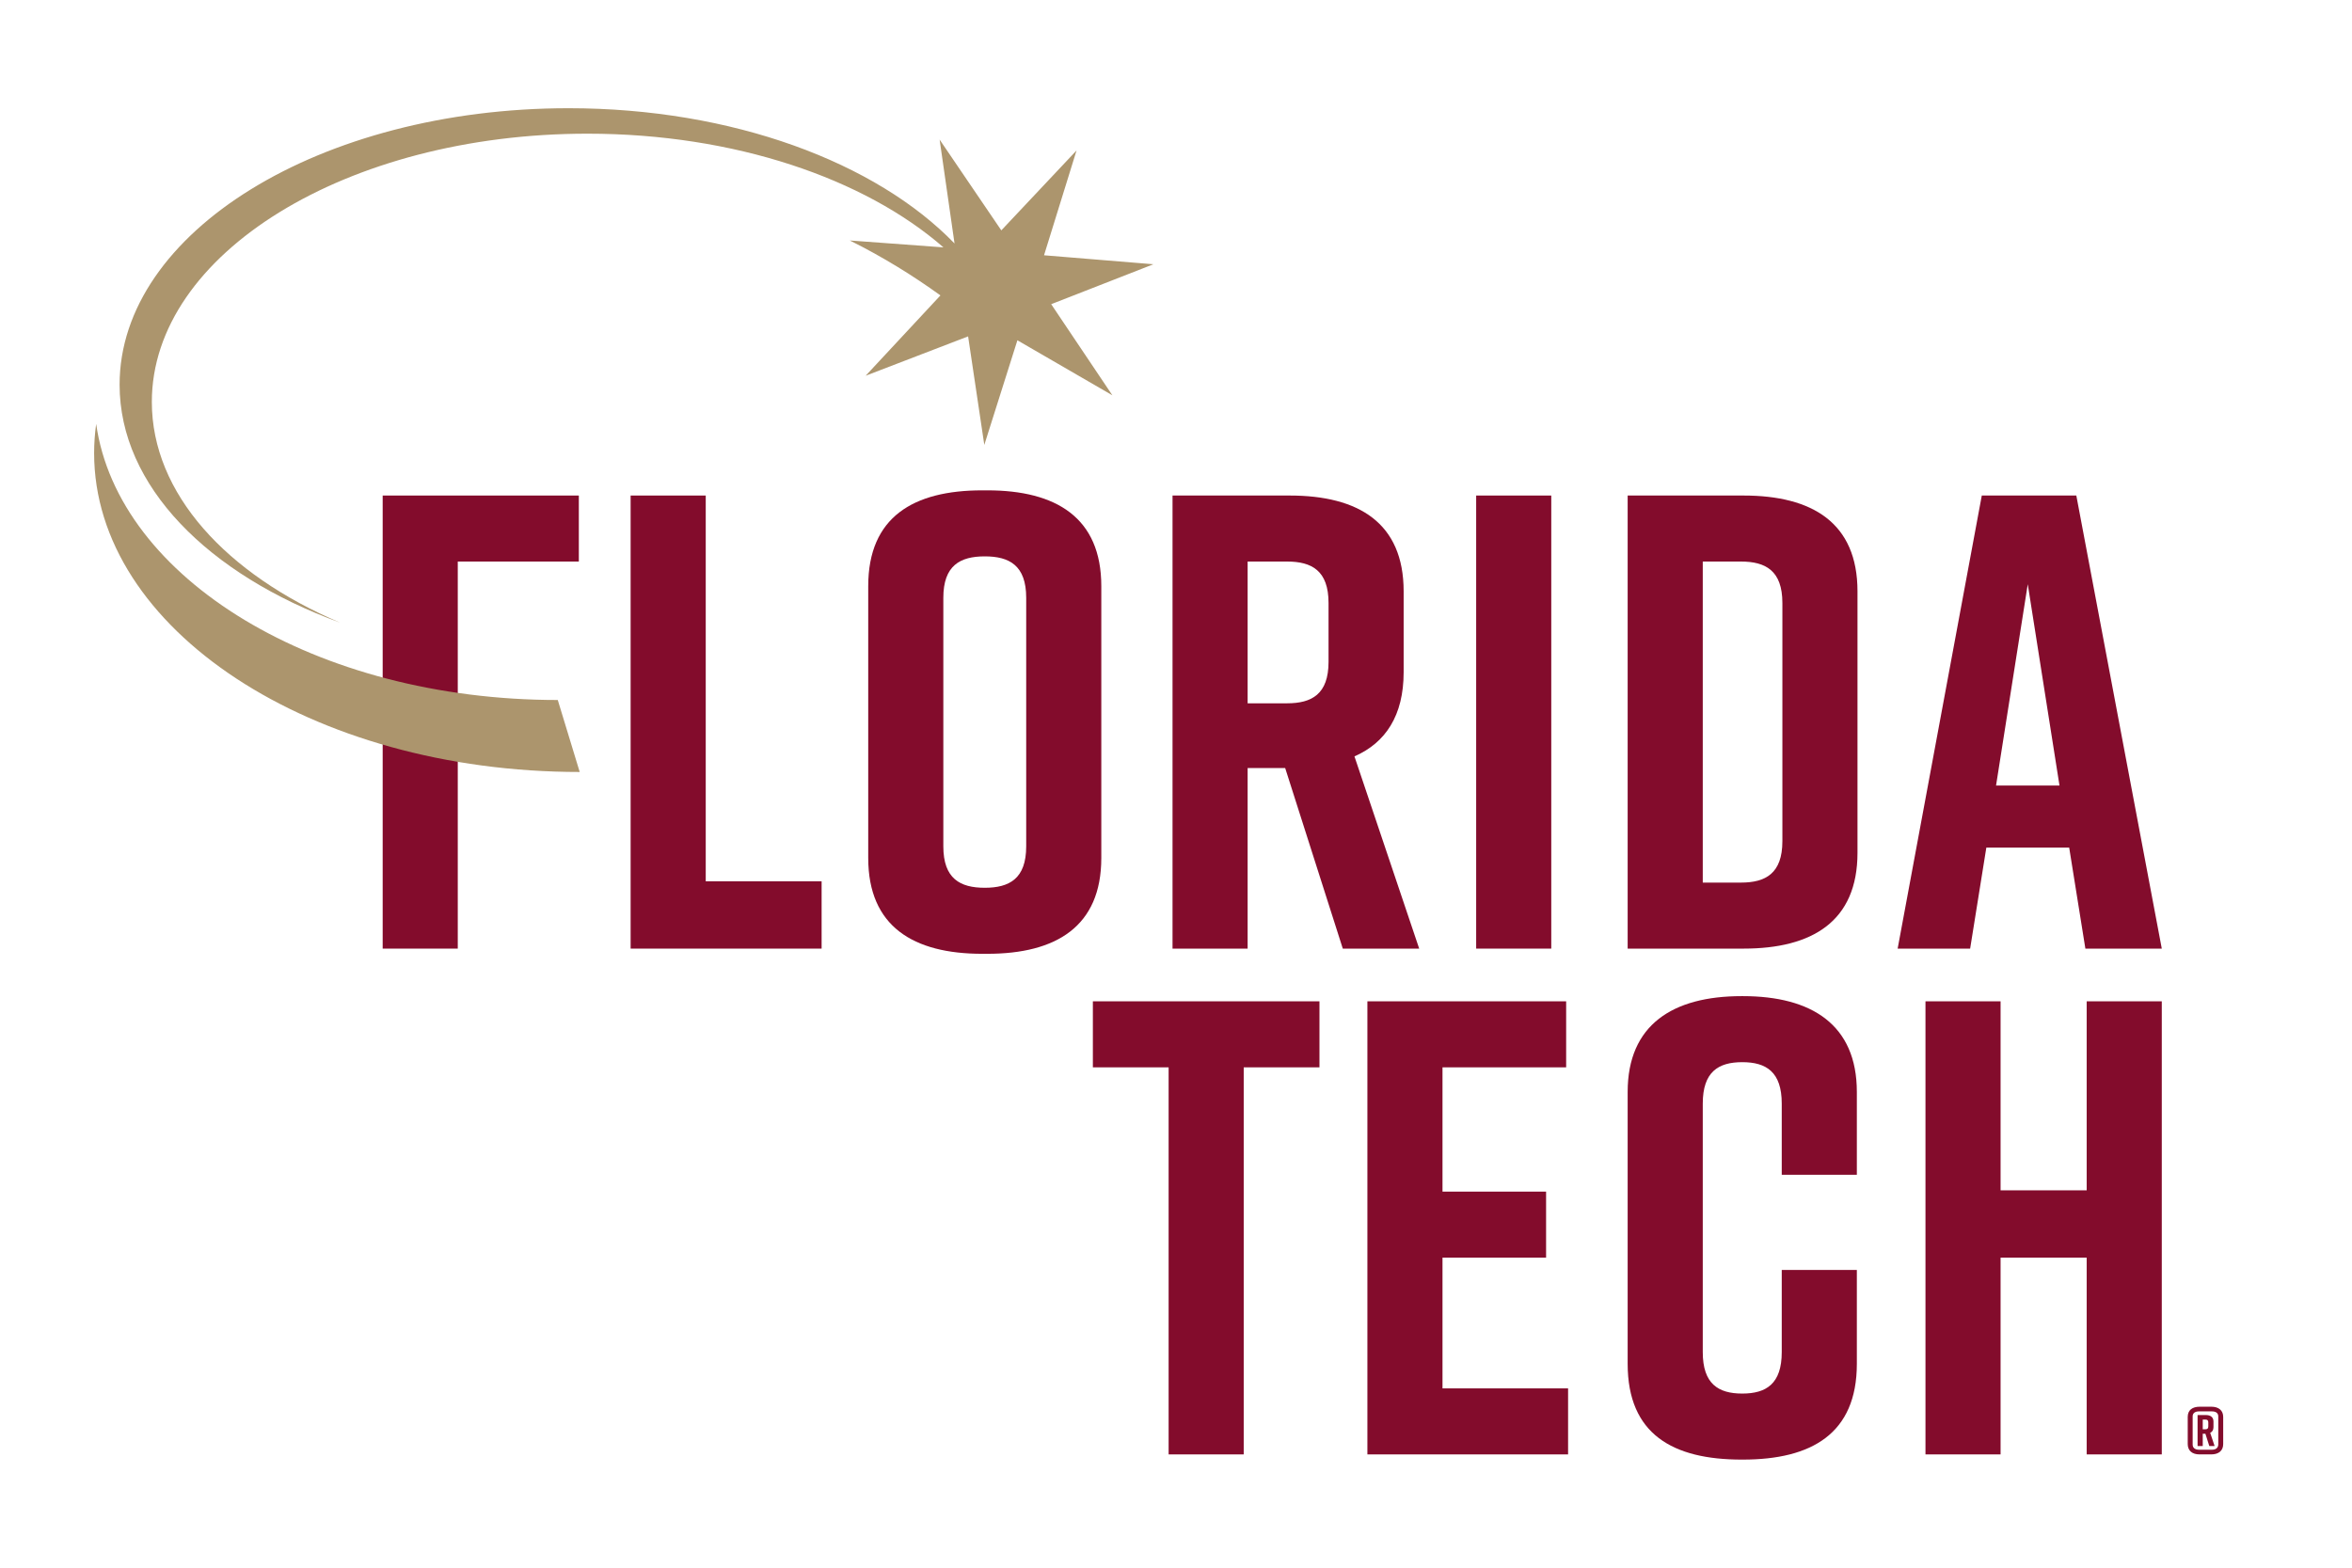 <svg style="fill-rule:evenodd;clip-rule:evenodd;stroke-linejoin:round;stroke-miterlimit:2;" xml:space="preserve" xmlns:xlink="http://www.w3.org/1999/xlink" xmlns="http://www.w3.org/2000/svg" version="1.1" viewBox="0 0 1125 750" height="100%" width="100%">
    <g transform="matrix(4.167,0,0,4.167,0,0)">
        <path style="fill:rgb(131,12,44);fill-rule:nonzero;" d="M151.457,122.541L142.762,122.541L142.762,166.98L134.143,166.98L134.143,122.541L125.447,122.541L125.447,114.961L151.457,114.961L151.457,122.541Z"></path>
        <path style="fill:rgb(131,12,44);fill-rule:nonzero;" d="M156.959,166.98L156.959,114.961L179.773,114.961L179.773,122.541L165.58,122.541L165.58,136.809L177.47,136.809L177.47,144.389L165.58,144.389L165.58,159.4L179.995,159.4L179.995,166.98L156.959,166.98Z"></path>
        <path style="fill:rgb(131,12,44);fill-rule:nonzero;" d="M213.141,156.577C213.141,164.602 207.939,167.575 200.062,167.575L199.913,167.575C192.037,167.575 186.834,164.676 186.834,156.577L186.834,125.365C186.834,117.637 192.037,114.366 199.913,114.366L200.062,114.366C207.939,114.366 213.141,117.637 213.141,125.365L213.141,134.877L204.521,134.877L204.521,126.703C204.521,123.061 202.738,121.947 199.988,121.947C197.238,121.947 195.455,123.061 195.455,126.703L195.455,155.239C195.455,158.88 197.238,159.995 199.988,159.995C202.738,159.995 204.521,158.88 204.521,155.239L204.521,145.801L213.141,145.801L213.141,156.577Z"></path>
        <path style="fill:rgb(131,12,44);fill-rule:nonzero;" d="M229.64,114.961L229.64,136.661L239.523,136.661L239.523,114.961L248.144,114.961L248.144,166.98L239.523,166.98L239.523,144.389L229.64,144.389L229.64,166.98L221.019,166.98L221.019,114.961L229.64,114.961Z"></path>
        <path style="fill:rgb(131,12,44);fill-rule:nonzero;" d="M43.926,56.892L66.442,56.892L66.442,64.471L52.546,64.471L52.546,108.91L43.926,108.91L43.926,56.892Z"></path>
        <path style="fill:rgb(131,12,44);fill-rule:nonzero;" d="M94.31,108.91L72.388,108.91L72.388,56.892L81.009,56.892L81.009,101.181L94.31,101.181L94.31,108.91Z"></path>
        <path style="fill:rgb(131,12,44);fill-rule:nonzero;" d="M113.038,101.925C115.863,101.925 117.794,100.885 117.794,97.169L117.794,68.633C117.794,64.917 115.863,63.877 113.038,63.877C110.214,63.877 108.282,64.917 108.282,68.633L108.282,97.169C108.282,100.885 110.214,101.925 113.038,101.925ZM112.741,56.297L113.336,56.297C121.213,56.297 126.415,59.419 126.415,67.295L126.415,98.507C126.415,106.383 121.213,109.505 113.336,109.505L112.741,109.505C104.864,109.505 99.661,106.383 99.661,98.507L99.661,67.295C99.661,59.344 104.864,56.297 112.741,56.297Z"></path>
        <path style="fill:rgb(131,12,44);fill-rule:nonzero;" d="M143.211,80.746L147.743,80.746C150.568,80.746 152.499,79.706 152.499,75.99L152.499,69.227C152.499,65.511 150.568,64.471 147.743,64.471L143.211,64.471L143.211,80.746ZM154.135,108.91L147.521,88.177L143.211,88.177L143.211,108.91L134.591,108.91L134.591,56.892L148.041,56.892C155.918,56.892 161.12,60.013 161.12,67.889L161.12,77.179C161.12,82.157 159.04,85.279 155.473,86.84L162.904,108.91L154.135,108.91Z"></path>
        <rect style="fill:rgb(131,12,44);fill-rule:nonzero;" height="52.018" width="8.62" y="56.892" x="169.445"></rect>
        <path style="fill:rgb(131,12,44);fill-rule:nonzero;" d="M199.838,64.471L195.455,64.471L195.455,101.33L199.838,101.33C202.663,101.33 204.594,100.29 204.594,96.574L204.594,69.227C204.594,65.511 202.663,64.471 199.838,64.471ZM213.215,67.889L213.215,97.912C213.215,105.789 208.014,108.91 200.136,108.91L186.834,108.91L186.834,56.892L200.136,56.892C208.014,56.892 213.215,60.013 213.215,67.889Z"></path>
        <path style="fill:rgb(131,12,44);fill-rule:nonzero;" d="M236.402,90.184L232.76,67.073L229.12,90.184L236.402,90.184ZM237.516,97.318L228.004,97.318L226.146,108.91L217.825,108.91L227.484,56.892L238.334,56.892L248.144,108.91L239.374,108.91L237.516,97.318Z"></path>
        <path style="fill:rgb(172,149,109);fill-rule:nonzero;" d="M11.039,48.669C10.886,49.771 10.804,50.888 10.804,52.015C10.801,72.235 35.767,88.631 66.543,88.631L64.025,80.367C36.315,80.367 13.546,66.443 11.039,48.669Z"></path>
        <path style="fill:rgb(172,149,109);fill-rule:nonzero;" d="M132.398,30.339L119.841,29.308L123.573,17.274L114.938,26.448L107.856,16.028L109.567,27.953C100.578,18.656 84.106,12.425 65.265,12.425C36.808,12.425 13.728,26.638 13.728,44.168C13.728,55.795 23.89,65.957 39.037,71.485C25.985,65.928 17.429,56.655 17.429,46.145C17.429,29.137 39.821,15.348 67.433,15.348C84.318,15.348 99.241,20.505 108.294,28.4L97.547,27.609C101.437,29.547 104.84,31.675 107.949,33.916L99.365,43.139L111.126,38.62L112.985,51.081L116.784,39.068L127.686,45.384L120.663,34.924L132.398,30.339Z"></path>
        <path style="fill:rgb(131,12,44);fill-rule:nonzero;" d="M252.846,164.096L253.164,164.096C253.353,164.096 253.484,164.023 253.484,163.763L253.484,163.299C253.484,163.054 253.353,162.981 253.164,162.981L252.846,162.981L252.846,164.096ZM253.701,164.502L254.208,166.022L253.599,166.022L253.15,164.604L252.846,164.604L252.846,166.022L252.253,166.022L252.253,162.46L253.18,162.46C253.715,162.46 254.077,162.677 254.077,163.213L254.077,163.85C254.077,164.183 253.932,164.401 253.701,164.502ZM254.628,162.605C254.628,162.243 254.352,162.04 253.904,162.04L252.412,162.04C251.963,162.04 251.688,162.243 251.688,162.605L251.688,165.863C251.688,166.225 251.963,166.442 252.412,166.442L253.904,166.442C254.352,166.442 254.614,166.225 254.628,165.863L254.628,162.605ZM255.193,162.677L255.193,165.791C255.193,166.543 254.686,166.979 253.816,166.979L252.47,166.979C251.63,166.979 251.123,166.543 251.123,165.791L251.123,162.677C251.123,161.895 251.644,161.503 252.513,161.503L253.816,161.503C254.686,161.503 255.193,161.938 255.193,162.677Z"></path>
    </g>
</svg>
